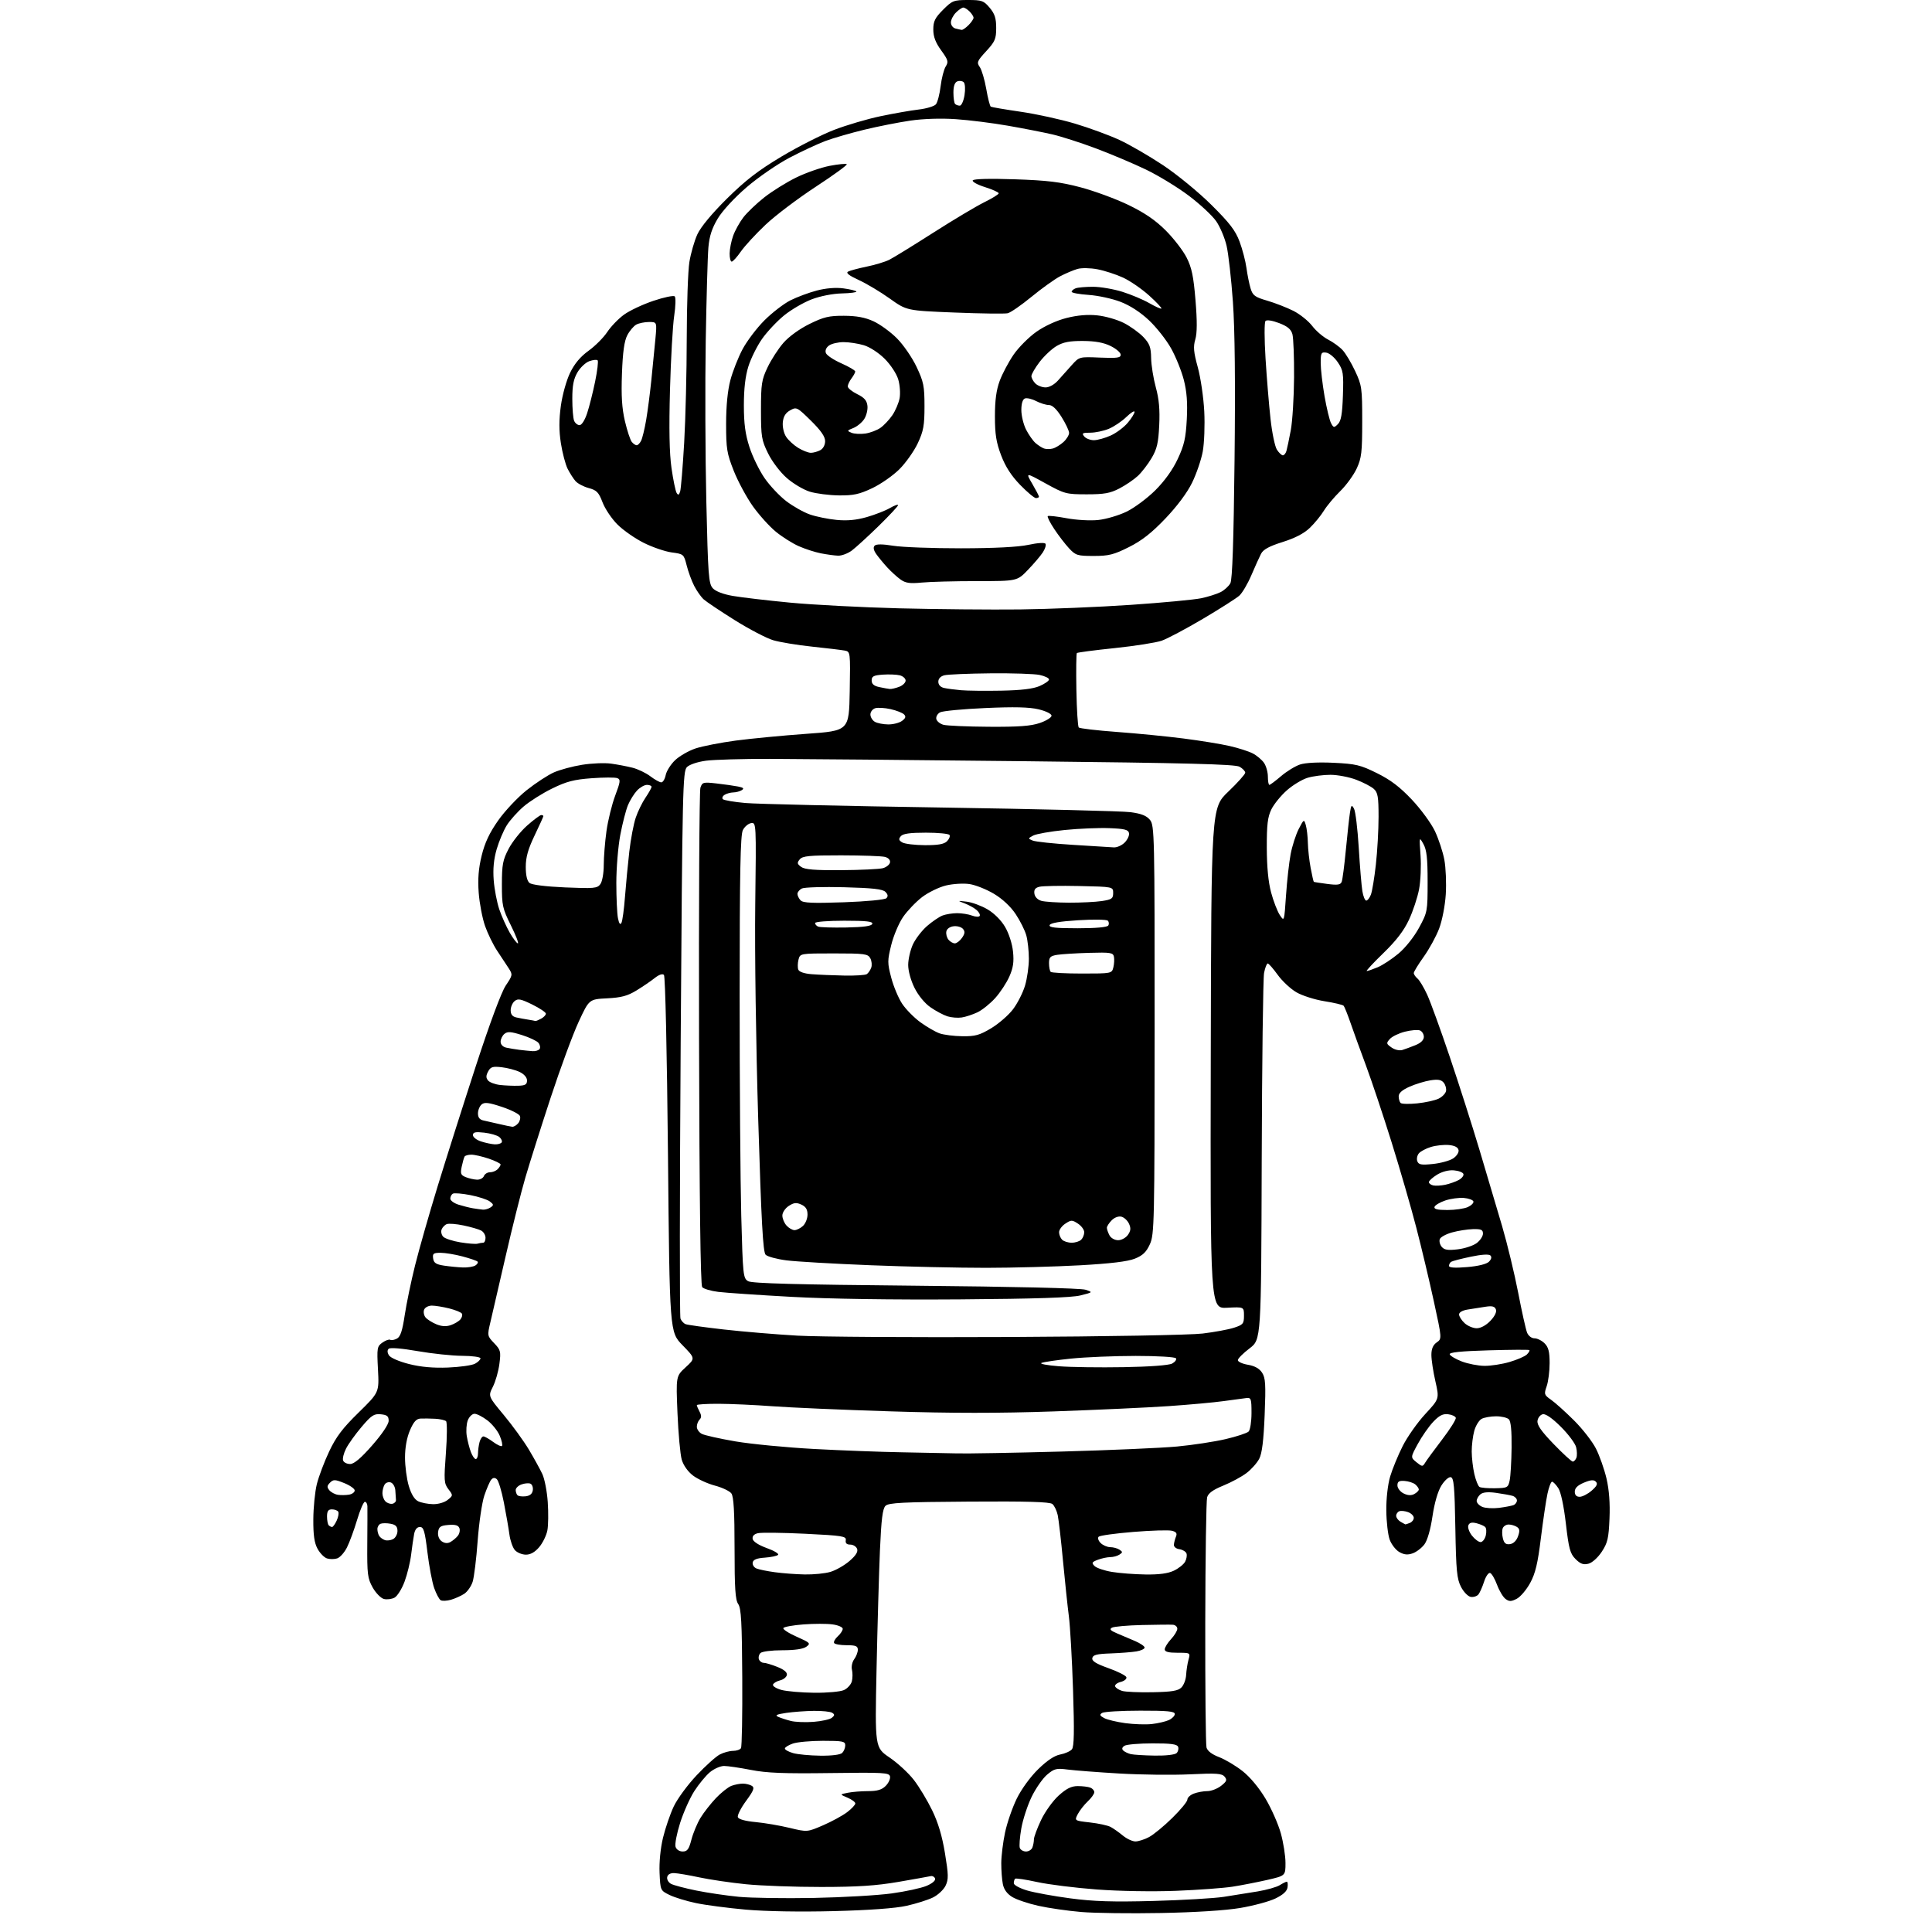 <?xml version="1.0" encoding="UTF-8" standalone="no"?>
<svg 
  version="1.1" 
  xmlns="http://www.w3.org/2000/svg" 
  xmlns:xlink="http://www.w3.org/1999/xlink" 
  xmlns:svg="http://www.w3.org/2000/svg"
  xmlns:rdf="http://www.w3.org/1999/02/22-rdf-syntax-ns#"
  xmlns:cc="http://creativecommons.org/ns#"
  xmlns:dc="http://purl.org/dc/elements/1.1/"
  viewBox="0 0 768 768"
  width="768"
  height="768"
>
<style>svg {background-color: white; }</style>"
<path stroke="none" fill="black" fill-rule="evenodd" d="M461.50,760.45C449.40,760.68 435.15,760.50 429.83,760.05C424.52,759.60 416.86,758.50 412.82,757.60C408.78,756.71 404.09,755.12 402.39,754.09C400.34,752.84 399.07,751.11 398.65,748.98C398.29,747.20 398.01,743.44 398.02,740.62C398.03,737.81 398.70,732.35 399.51,728.50C400.32,724.65 402.42,718.58 404.17,715.00C406.03,711.20 409.57,706.34 412.68,703.30C416.21,699.84 419.16,697.87 421.46,697.44C423.37,697.08 425.46,696.15 426.10,695.38C426.98,694.32 427.09,688.22 426.55,671.73C426.15,659.50 425.40,646.35 424.89,642.50C424.39,638.65 423.34,628.75 422.56,620.50C421.79,612.25 420.84,604.05 420.46,602.27C420.07,600.50 419.12,598.51 418.34,597.87C417.30,597.01 408.35,596.75 385.21,596.91C358.85,597.08 353.25,597.37 352.00,598.59C350.85,599.72 350.33,603.89 349.79,616.28C349.41,625.20 348.80,646.49 348.44,663.59C347.79,694.68 347.79,694.68 353.65,698.67C356.87,700.86 361.21,704.87 363.29,707.58C365.38,710.28 368.64,715.70 370.54,719.61C372.92,724.50 374.52,729.84 375.64,736.69C377.05,745.28 377.09,747.05 375.89,749.57C375.12,751.18 372.86,753.30 370.86,754.28C368.86,755.26 364.14,756.75 360.36,757.59C355.95,758.58 345.65,759.33 331.48,759.70C318.02,760.04 304.41,759.81 296.48,759.11C289.34,758.47 280.41,757.30 276.64,756.50C272.86,755.71 268.14,754.26 266.14,753.28C262.53,751.51 262.50,751.45 262.19,744.50C262.00,740.29 262.55,734.71 263.56,730.52C264.49,726.68 266.41,721.07 267.84,718.06C269.27,715.04 273.35,709.49 276.91,705.72C280.47,701.94 284.62,698.21 286.14,697.43C287.66,696.64 290.02,696.00 291.39,696.00C292.76,696.00 294.18,695.51 294.55,694.92C294.92,694.32 295.15,681.65 295.06,666.77C294.94,644.91 294.63,639.30 293.45,637.63C292.30,635.98 292.00,631.42 292.00,615.47C292.00,600.93 291.65,594.91 290.74,593.67C290.05,592.72 287.10,591.32 284.19,590.55C281.27,589.78 277.36,587.98 275.49,586.56C273.43,584.99 271.66,582.49 271.00,580.23C270.41,578.18 269.65,569.87 269.31,561.77C268.70,547.05 268.70,547.05 272.56,543.51C276.41,539.98 276.41,539.98 271.31,534.74C266.20,529.50 266.20,529.50 265.53,459.00C265.14,418.25 264.46,388.10 263.93,387.55C263.35,386.96 261.97,387.43 260.25,388.79C258.74,390.00 255.47,392.22 253.00,393.73C249.45,395.90 246.98,396.56 241.35,396.85C234.19,397.21 234.19,397.21 230.04,406.15C227.75,411.07 222.75,424.63 218.91,436.30C215.08,447.96 210.56,462.23 208.87,468.00C207.17,473.77 203.62,487.95 200.97,499.50C198.32,511.05 195.59,522.87 194.90,525.76C193.68,530.92 193.71,531.09 196.43,533.93C199.00,536.61 199.16,537.23 198.52,542.16C198.14,545.10 196.98,549.19 195.93,551.25C194.03,555.01 194.03,555.01 200.26,562.49C203.69,566.61 208.18,572.80 210.24,576.24C212.29,579.68 214.71,584.07 215.60,585.98C216.49,587.90 217.46,592.90 217.74,597.11C218.03,601.31 217.97,606.37 217.59,608.35C217.22,610.32 215.77,613.30 214.37,614.97C212.67,616.99 210.91,618.00 209.07,618.00C207.55,618.00 205.59,617.20 204.70,616.22C203.82,615.25 202.83,612.43 202.50,609.97C202.17,607.51 201.18,601.78 200.29,597.24C199.41,592.70 198.14,588.53 197.47,587.98C196.65,587.29 195.94,587.38 195.24,588.24C194.68,588.93 193.46,591.75 192.53,594.50C191.60,597.25 190.41,605.35 189.88,612.50C189.36,619.65 188.46,626.98 187.88,628.79C187.30,630.59 185.79,632.75 184.53,633.57C183.28,634.39 180.90,635.45 179.26,635.93C177.61,636.40 175.77,636.48 175.16,636.10C174.56,635.73 173.40,633.55 172.59,631.26C171.79,628.98 170.58,622.59 169.91,617.06C168.88,608.57 168.41,607.00 166.92,607.00C165.79,607.00 164.97,607.99 164.63,609.75C164.34,611.26 163.80,614.98 163.43,618.00C163.07,621.02 161.88,625.86 160.81,628.75C159.73,631.64 157.94,634.49 156.83,635.09C155.72,635.68 153.82,635.92 152.61,635.62C151.40,635.31 149.39,633.26 148.15,631.06C146.12,627.43 145.91,625.80 146.00,613.78C146.06,606.47 146.08,599.71 146.05,598.75C146.02,597.79 145.57,597.00 145.04,597.00C144.52,597.00 143.12,600.26 141.93,604.25C140.74,608.24 138.93,613.15 137.90,615.18C136.88,617.20 135.13,619.14 134.02,619.49C132.91,619.85 131.10,619.85 129.99,619.50C128.88,619.15 127.20,617.43 126.24,615.68C124.96,613.34 124.51,610.25 124.55,604.00C124.57,599.33 125.20,593.02 125.94,590.00C126.69,586.98 128.89,581.12 130.84,577.00C133.61,571.13 136.16,567.76 142.56,561.50C150.73,553.50 150.73,553.50 150.25,544.39C149.79,535.77 149.89,535.19 152.05,533.68C153.30,532.80 154.69,532.31 155.14,532.59C155.59,532.87 156.79,532.65 157.80,532.11C159.17,531.38 159.95,529.01 160.88,522.81C161.57,518.24 163.42,509.32 165.00,503.00C166.57,496.68 170.62,482.50 173.99,471.50C177.36,460.50 184.19,439.01 189.16,423.74C194.71,406.72 199.31,394.35 201.06,391.75C203.81,387.64 203.85,387.44 202.20,384.88C201.27,383.44 199.22,380.33 197.65,377.98C196.08,375.63 193.91,371.19 192.82,368.11C191.74,365.02 190.60,359.06 190.29,354.86C189.89,349.37 190.22,345.23 191.47,340.12C192.72,335.01 194.56,331.09 198.03,326.15C200.68,322.38 205.77,316.97 209.34,314.13C212.91,311.29 217.79,308.10 220.18,307.04C222.58,305.98 227.62,304.62 231.40,304.02C235.18,303.41 240.35,303.20 242.89,303.55C245.42,303.90 249.27,304.63 251.43,305.18C253.59,305.73 256.79,307.26 258.53,308.59C260.27,309.91 262.22,311.00 262.87,311.00C263.52,311.00 264.31,309.69 264.63,308.09C264.95,306.49 266.63,303.84 268.36,302.19C270.09,300.54 273.75,298.44 276.49,297.52C279.24,296.61 286.44,295.20 292.49,294.39C298.55,293.59 311.15,292.38 320.50,291.71C337.50,290.50 337.50,290.50 337.78,274.78C338.05,259.11 338.04,259.05 335.78,258.61C334.52,258.37 328.70,257.67 322.82,257.05C316.95,256.44 309.98,255.28 307.32,254.49C304.67,253.69 297.81,250.11 292.09,246.53C286.36,242.94 280.80,239.22 279.73,238.26C278.66,237.29 276.96,234.87 275.94,232.88C274.93,230.90 273.58,227.24 272.96,224.75C271.84,220.32 271.73,220.22 267.03,219.60C264.40,219.25 259.40,217.54 255.92,215.80C252.43,214.06 247.72,210.77 245.44,208.49C243.16,206.22 240.50,202.25 239.52,199.68C237.99,195.68 237.19,194.86 234.02,194.01C231.99,193.46 229.63,192.22 228.78,191.25C227.93,190.29 226.52,188.08 225.64,186.35C224.77,184.61 223.56,180.04 222.96,176.18C222.18,171.14 222.18,166.96 222.95,161.33C223.56,156.92 225.17,151.17 226.63,148.17C228.40,144.53 230.74,141.75 233.98,139.42C236.59,137.54 239.92,134.20 241.38,132.00C242.84,129.79 245.85,126.67 248.07,125.07C250.28,123.46 255.54,120.99 259.75,119.58C263.96,118.16 267.77,117.37 268.22,117.82C268.67,118.27 268.57,121.76 268.00,125.57C267.42,129.38 266.67,142.62 266.33,155.00C265.91,170.50 266.09,180.17 266.93,186.07C267.61,190.78 268.52,195.22 268.97,195.95C269.59,196.95 269.92,196.82 270.37,195.38C270.69,194.35 271.41,185.62 271.97,176.00C272.52,166.38 272.98,147.70 272.99,134.50C273.01,121.30 273.48,107.65 274.04,104.16C274.61,100.68 276.03,95.73 277.21,93.16C278.55,90.24 282.92,84.96 288.93,79.00C296.31,71.70 301.32,67.83 310.58,62.28C317.21,58.31 326.66,53.52 331.57,51.63C336.48,49.74 344.77,47.29 350.00,46.20C355.23,45.10 362.06,43.90 365.18,43.54C368.30,43.17 371.39,42.24 372.04,41.46C372.68,40.68 373.53,37.44 373.91,34.27C374.30,31.10 375.21,27.57 375.94,26.42C377.11,24.58 376.91,23.85 374.13,20.02C371.88,16.91 371.00,14.59 371.00,11.73C371.00,8.46 371.68,7.09 374.88,3.88C378.53,0.23 379.12,-0.00 384.79,-0.00C390.30,-0.00 391.05,0.27 393.41,3.08C395.43,5.48 396.00,7.24 396.00,11.10C396.00,15.47 395.54,16.54 392.03,20.35C388.42,24.27 388.19,24.83 389.48,26.66C390.25,27.77 391.41,31.67 392.05,35.34C392.68,39.01 393.50,42.18 393.85,42.40C394.21,42.61 399.55,43.52 405.72,44.42C411.90,45.32 421.57,47.43 427.21,49.11C432.86,50.79 440.83,53.71 444.93,55.60C449.02,57.49 456.89,62.05 462.41,65.72C467.97,69.43 476.51,76.43 481.56,81.45C488.81,88.64 491.11,91.64 492.75,96.04C493.89,99.09 495.12,103.81 495.49,106.54C495.86,109.27 496.60,112.94 497.14,114.70C497.99,117.47 498.86,118.11 503.77,119.53C506.87,120.44 511.54,122.26 514.15,123.57C516.75,124.89 520.10,127.58 521.61,129.55C523.11,131.52 525.95,133.96 527.92,134.97C529.89,135.98 532.49,137.86 533.69,139.16C534.90,140.45 537.15,144.20 538.69,147.50C541.35,153.18 541.50,154.25 541.50,167.50C541.50,179.78 541.23,182.08 539.32,186.22C538.12,188.82 535.18,192.87 532.78,195.22C530.38,197.57 527.45,201.07 526.27,203.00C525.10,204.93 522.59,207.99 520.70,209.81C518.41,212.03 514.83,213.90 509.89,215.45C504.51,217.14 502.17,218.42 501.28,220.14C500.61,221.44 498.88,225.28 497.43,228.67C495.98,232.06 493.83,235.71 492.65,236.78C491.47,237.84 484.95,241.99 478.17,246.00C471.38,250.01 464.00,253.92 461.76,254.70C459.51,255.47 451.12,256.79 443.10,257.63C435.08,258.46 428.31,259.35 428.07,259.60C427.82,259.84 427.74,266.45 427.88,274.27C428.02,282.10 428.45,288.81 428.82,289.19C429.19,289.57 436.02,290.37 444.00,290.96C451.98,291.55 463.90,292.72 470.50,293.57C477.10,294.41 485.33,295.75 488.79,296.55C492.25,297.34 496.38,298.66 497.98,299.49C499.57,300.31 501.58,301.99 502.44,303.22C503.30,304.44 504.00,306.92 504.00,308.72C504.00,310.53 504.27,312.00 504.59,312.00C504.92,312.00 507.01,310.44 509.24,308.53C511.47,306.62 514.87,304.54 516.79,303.90C518.95,303.19 524.08,302.93 530.15,303.22C538.96,303.65 540.78,304.08 547.37,307.34C552.77,310.01 556.47,312.82 561.24,317.87C564.82,321.66 568.94,327.30 570.41,330.40C571.87,333.50 573.56,338.61 574.15,341.77C574.74,344.92 574.99,351.10 574.72,355.50C574.43,360.05 573.29,365.92 572.08,369.12C570.91,372.21 568.16,377.24 565.98,380.29C563.79,383.35 562.00,386.28 562.00,386.80C562.00,387.33 562.66,388.30 563.47,388.98C564.28,389.65 566.02,392.55 567.34,395.43C568.66,398.31 572.69,409.41 576.29,420.08C579.90,430.76 585.21,447.38 588.09,457.00C590.97,466.62 595.03,480.29 597.10,487.36C599.17,494.43 602.05,506.36 603.50,513.86C604.94,521.36 606.54,528.51 607.04,529.75C607.57,531.04 608.82,532.00 609.98,532.00C611.09,532.00 612.90,532.90 614.00,534.00C615.54,535.54 616.00,537.33 616.00,541.85C616.00,545.07 615.47,549.21 614.83,551.05C613.73,554.21 613.83,554.52 616.58,556.44C618.19,557.56 622.27,561.23 625.66,564.60C629.05,567.96 632.99,573.03 634.42,575.85C635.85,578.67 637.74,584.02 638.61,587.74C639.66,592.24 640.06,597.56 639.80,603.64C639.47,611.53 639.05,613.33 636.71,616.87C635.14,619.23 632.90,621.24 631.40,621.61C629.43,622.11 628.22,621.67 626.31,619.76C624.14,617.59 623.63,615.71 622.46,605.68C621.63,598.56 620.47,593.12 619.44,591.55C618.52,590.15 617.41,589.00 616.97,589.00C616.53,589.00 615.70,591.15 615.14,593.79C614.57,596.42 613.40,604.37 612.52,611.46C611.28,621.52 610.35,625.42 608.27,629.25C606.80,631.95 604.40,634.78 602.93,635.54C600.73,636.67 599.95,636.69 598.48,635.61C597.50,634.89 595.98,632.36 595.10,629.98C594.22,627.61 592.98,625.49 592.34,625.28C591.71,625.07 590.64,626.61 589.96,628.70C589.29,630.79 588.27,633.08 587.71,633.80C587.14,634.51 585.78,634.96 584.68,634.80C583.57,634.63 581.84,632.87 580.78,630.82C579.13,627.64 578.82,624.41 578.52,607.32C578.23,590.85 577.93,587.45 576.70,587.20C575.88,587.03 574.22,588.53 572.96,590.56C571.55,592.84 570.22,597.47 569.43,602.76C568.66,607.99 567.42,612.30 566.24,613.89C565.17,615.33 563.07,616.94 561.58,617.47C559.58,618.18 558.18,618.05 556.27,616.97C554.84,616.16 553.10,613.92 552.41,612.00C551.72,610.08 551.12,604.87 551.08,600.43C551.03,595.70 551.67,590.12 552.61,586.93C553.50,583.95 555.73,578.51 557.58,574.85C559.42,571.19 563.46,565.46 566.55,562.12C572.17,556.05 572.17,556.05 570.59,549.08C569.71,545.24 569.00,540.53 569.00,538.61C569.00,536.19 569.65,534.66 571.10,533.64C573.21,532.17 573.21,532.17 569.98,517.33C568.21,509.18 565.07,495.98 563.00,488.00C560.94,480.02 556.51,464.73 553.16,454.00C549.81,443.27 545.22,429.55 542.97,423.50C540.72,417.45 537.94,409.80 536.81,406.50C535.67,403.20 534.46,400.19 534.12,399.81C533.78,399.42 530.35,398.61 526.50,398.00C522.65,397.39 517.61,395.78 515.31,394.43C513.00,393.08 509.66,389.96 507.89,387.49C506.11,385.02 504.34,383.00 503.94,383.00C503.55,383.00 502.89,384.69 502.49,386.75C502.09,388.81 501.67,422.45 501.55,461.49C501.34,532.48 501.34,532.48 496.73,535.99C494.19,537.92 492.09,540.02 492.06,540.66C492.03,541.30 493.82,542.13 496.04,542.51C498.74,542.96 500.61,544.00 501.69,545.65C503.06,547.74 503.21,550.28 502.72,562.47C502.31,572.60 501.68,577.73 500.57,579.87C499.71,581.53 497.44,584.09 495.52,585.55C493.61,587.01 489.44,589.26 486.27,590.55C482.20,592.21 480.31,593.57 479.85,595.20C479.49,596.46 479.16,618.88 479.11,645.00C479.07,671.12 479.29,693.47 479.60,694.65C479.97,696.03 481.76,697.40 484.62,698.49C487.06,699.42 491.27,701.93 493.97,704.07C496.96,706.43 500.53,710.73 503.09,715.04C505.41,718.94 508.14,725.13 509.15,728.79C510.17,732.46 511.00,737.75 511.00,740.55C511.00,745.63 511.00,745.63 503.75,747.30C499.76,748.21 493.57,749.42 490.00,749.98C486.43,750.54 476.30,751.28 467.50,751.63C458.23,751.99 444.98,751.77 436.00,751.10C427.48,750.46 416.79,749.13 412.25,748.13C407.72,747.14 403.78,746.55 403.50,746.83C403.23,747.11 403.00,747.92 403.00,748.63C403.00,749.34 405.36,750.62 408.25,751.48C411.14,752.34 418.90,753.76 425.50,754.63C434.73,755.86 442.35,756.09 458.50,755.66C470.05,755.35 482.65,754.61 486.50,754.02C490.35,753.43 496.43,752.46 500.00,751.86C503.57,751.26 507.50,750.15 508.71,749.39C509.93,748.62 511.20,748.00 511.53,748.00C511.87,748.00 512.00,749.01 511.82,750.25C511.60,751.78 510.06,753.20 507.00,754.68C504.52,755.88 498.23,757.57 493.00,758.45C487.13,759.44 475.09,760.20 461.50,760.45zM323.50,754.46C335.05,754.23 349.00,753.43 354.50,752.66C360.00,751.90 366.23,750.55 368.34,749.65C370.60,748.70 371.99,747.51 371.71,746.76C371.46,746.07 370.70,745.63 370.02,745.78C369.34,745.94 363.55,746.97 357.15,748.08C348.30,749.60 340.92,750.09 326.48,750.10C316.03,750.11 302.53,749.62 296.48,749.01C290.44,748.40 282.12,747.17 278.00,746.29C273.88,745.40 269.39,744.64 268.03,744.59C266.46,744.53 265.43,745.12 265.22,746.18C265.03,747.11 265.72,748.31 266.74,748.86C267.77,749.41 272.27,750.60 276.75,751.51C281.22,752.42 288.85,753.54 293.69,754.01C298.54,754.48 311.95,754.68 323.50,754.46zM271.38,736.00C273.21,736.00 273.85,735.14 274.86,731.25C275.54,728.64 277.16,724.76 278.46,722.62C279.76,720.49 282.52,716.97 284.58,714.79C286.65,712.61 289.42,710.41 290.73,709.91C292.05,709.41 294.11,709.01 295.32,709.02C296.52,709.02 298.13,709.43 298.91,709.92C300.04,710.64 299.58,711.81 296.56,715.92C294.49,718.74 293.03,721.64 293.31,722.37C293.62,723.19 296.31,723.93 300.33,724.30C303.91,724.64 310.00,725.67 313.87,726.61C320.90,728.30 320.90,728.30 327.20,725.58C330.67,724.07 334.96,721.73 336.75,720.37C338.54,719.01 340.00,717.45 340.00,716.90C340.00,716.35 338.60,715.32 336.89,714.60C333.79,713.29 333.79,713.29 337.02,712.65C338.80,712.29 342.44,712.00 345.12,712.00C348.72,712.00 350.54,711.46 352.06,709.94C353.20,708.80 353.98,707.12 353.80,706.19C353.50,704.65 351.39,704.53 329.99,704.82C311.65,705.07 304.74,704.80 298.50,703.57C294.10,702.71 289.30,702.00 287.83,702.00C286.36,702.00 283.82,703.13 282.18,704.50C280.54,705.88 277.76,709.26 275.99,712.01C274.23,714.76 271.69,720.44 270.36,724.63C269.03,728.82 268.21,733.09 268.54,734.13C268.89,735.22 270.06,736.00 271.38,736.00zM407.86,736.00C408.92,736.00 410.06,735.29 410.39,734.42C410.73,733.55 411.00,732.09 411.00,731.17C411.00,730.25 412.28,726.80 413.84,723.50C415.41,720.19 418.55,715.82 420.85,713.75C423.94,710.96 425.88,710.00 428.42,710.00C430.30,710.00 432.55,710.27 433.42,710.61C434.29,710.94 435.00,711.76 435.00,712.43C435.00,713.10 433.83,714.74 432.40,716.08C430.98,717.41 429.20,719.68 428.44,721.13C427.08,723.75 427.08,723.75 433.24,724.45C436.63,724.83 440.32,725.63 441.45,726.22C442.58,726.81 444.77,728.36 446.33,729.65C447.88,730.94 450.14,732.00 451.34,732.00C452.55,732.00 455.00,731.21 456.79,730.25C458.58,729.29 462.74,725.87 466.02,722.64C469.31,719.42 472.00,716.15 472.00,715.37C472.00,714.59 473.15,713.51 474.57,712.98C475.98,712.44 478.39,712.00 479.93,712.00C481.47,712.00 483.93,711.05 485.40,709.90C487.65,708.13 487.87,707.55 486.80,706.26C485.72,704.96 483.56,704.81 473.01,705.32C466.13,705.65 453.52,705.50 445.00,705.00C436.48,704.50 427.23,703.79 424.46,703.43C419.95,702.84 419.09,703.05 416.24,705.45C414.50,706.92 411.72,710.91 410.07,714.31C408.43,717.72 406.59,723.36 405.98,726.86C405.37,730.36 405.11,733.85 405.40,734.61C405.70,735.38 406.80,736.00 407.86,736.00zM326.05,697.91C330.70,697.97 334.06,697.54 334.80,696.80C335.46,696.14 336.00,694.79 336.00,693.80C336.00,692.20 335.01,692.00 327.15,692.00C322.28,692.00 316.88,692.49 315.15,693.10C313.42,693.70 312.00,694.59 312.00,695.07C312.00,695.55 313.46,696.37 315.25,696.88C317.04,697.40 321.90,697.86 326.05,697.91zM459.05,697.88C463.45,697.95 467.07,697.53 467.72,696.88C468.34,696.26 468.61,695.14 468.31,694.38C467.92,693.34 465.42,693.00 458.14,693.02C452.84,693.02 447.83,693.45 447.01,693.97C446.03,694.59 445.86,695.24 446.51,695.86C447.05,696.38 448.40,697.02 449.50,697.29C450.60,697.55 454.90,697.82 459.05,697.88zM457.88,685.33C460.29,685.06 463.33,684.35 464.63,683.76C465.93,683.16 467.00,682.08 467.00,681.34C467.00,680.28 464.08,680.00 453.25,680.02C445.69,680.02 438.88,680.43 438.11,680.91C437.01,681.61 437.18,682.02 438.92,682.96C440.13,683.61 443.91,684.51 447.31,684.98C450.71,685.44 455.47,685.60 457.88,685.33zM323.40,684.46C326.64,684.21 329.93,683.48 330.69,682.84C331.83,681.90 331.85,681.52 330.80,680.85C330.08,680.40 326.80,680.06 323.50,680.10C320.20,680.14 315.25,680.51 312.50,680.91C308.69,681.48 307.94,681.85 309.36,682.48C310.38,682.93 312.63,683.66 314.36,684.10C316.09,684.55 320.15,684.71 323.40,684.46zM323.70,672.90C328.84,672.95 334.04,672.48 335.48,671.83C336.89,671.18 338.31,669.61 338.63,668.33C338.95,667.05 338.97,664.99 338.67,663.75C338.36,662.51 338.77,660.63 339.56,659.56C340.35,658.49 341.00,656.80 341.00,655.81C341.00,654.34 340.18,654.00 336.56,654.00C334.12,654.00 331.88,653.61 331.58,653.13C331.29,652.66 331.94,651.46 333.02,650.48C334.11,649.49 335.00,648.14 335.00,647.48C335.00,646.81 333.16,646.02 330.91,645.72C328.67,645.41 323.48,645.42 319.38,645.73C315.29,646.04 311.69,646.69 311.40,647.17C311.10,647.65 313.47,649.20 316.66,650.61C322.09,653.01 322.34,653.28 320.54,654.59C319.29,655.51 315.97,656.00 311.01,656.00C306.72,656.00 302.91,656.49 302.28,657.12C301.66,657.74 301.39,658.86 301.69,659.62C301.98,660.38 302.83,661.00 303.59,661.00C304.34,661.00 306.79,661.73 309.03,662.63C311.72,663.70 312.99,664.79 312.79,665.83C312.63,666.70 311.40,667.67 310.07,667.98C308.74,668.30 307.48,669.06 307.28,669.67C307.07,670.28 308.62,671.23 310.70,671.79C312.79,672.34 318.64,672.84 323.70,672.90zM458.22,672.69C465.86,672.54 468.30,672.14 469.63,670.80C470.57,669.86 471.42,667.61 471.51,665.80C471.61,663.98 472.03,661.26 472.45,659.75C473.21,657.01 473.20,657.00 468.11,657.00C464.48,657.00 463.00,656.61 463.00,655.65C463.00,654.90 464.12,653.08 465.50,651.59C466.88,650.11 468.00,648.25 468.00,647.45C468.00,646.65 467.21,645.94 466.25,645.86C465.29,645.78 459.77,645.83 454.00,645.97C448.23,646.10 442.84,646.58 442.03,647.02C440.92,647.63 441.40,648.18 444.03,649.29C445.94,650.10 449.19,651.48 451.25,652.36C453.31,653.25 455.00,654.40 455.00,654.94C455.00,655.47 453.54,656.16 451.75,656.46C449.96,656.76 445.35,657.12 441.51,657.26C436.00,657.45 434.46,657.84 434.21,659.12C433.99,660.30 435.69,661.36 440.63,663.12C444.33,664.43 447.53,666.05 447.75,666.71C447.97,667.38 446.97,668.22 445.53,668.58C444.09,668.94 443.08,669.74 443.28,670.34C443.48,670.95 444.74,671.77 446.07,672.17C447.41,672.56 452.87,672.80 458.22,672.69zM319.88,625.87C323.40,625.94 328.02,625.48 330.16,624.83C332.30,624.19 335.69,622.25 337.70,620.51C340.23,618.33 341.15,616.84 340.71,615.68C340.35,614.76 339.13,614.00 337.99,614.00C336.57,614.00 336.00,613.45 336.21,612.25C336.47,610.67 334.91,610.42 320.05,609.69C311.00,609.25 302.53,609.15 301.23,609.48C299.69,609.86 298.98,610.67 299.20,611.78C299.39,612.80 301.63,614.24 304.82,615.39C307.73,616.43 309.75,617.65 309.30,618.08C308.86,618.52 306.48,619.01 304.01,619.19C300.82,619.41 299.43,619.97 299.21,621.12C299.04,622.02 299.71,623.08 300.70,623.49C301.69,623.90 304.98,624.57 308.00,624.98C311.02,625.40 316.37,625.80 319.88,625.87zM455.35,625.88C460.74,625.96 464.27,625.49 466.63,624.37C468.52,623.47 470.54,621.86 471.11,620.79C471.68,619.72 471.92,618.24 471.64,617.50C471.35,616.76 470.08,616.01 468.81,615.83C467.48,615.64 466.56,614.86 466.64,614.00C466.72,613.17 467.09,611.73 467.48,610.79C468.00,609.53 467.57,608.93 465.84,608.50C464.55,608.17 457.66,608.38 450.54,608.96C443.42,609.54 437.20,610.40 436.73,610.87C436.25,611.35 436.60,612.45 437.51,613.36C438.41,614.26 440.12,615.01 441.32,615.02C442.52,615.02 444.18,615.47 445.00,616.02C446.33,616.89 446.33,617.11 445.00,617.98C444.18,618.53 442.52,618.98 441.32,618.98C440.11,618.99 437.90,619.47 436.39,620.04C434.02,620.94 433.84,621.27 435.09,622.51C435.87,623.30 438.99,624.36 442.01,624.86C445.03,625.36 451.03,625.82 455.35,625.88zM178.97,613.02C179.90,612.52 181.24,611.42 181.94,610.57C182.65,609.72 182.95,608.32 182.62,607.45C182.19,606.32 180.96,605.97 178.26,606.19C175.14,606.45 174.44,606.92 174.16,608.94C173.95,610.42 174.49,611.89 175.54,612.66C176.68,613.48 177.86,613.61 178.97,613.02zM600.27,613.81C601.62,613.62 602.84,612.42 603.44,610.69C604.21,608.52 604.10,607.67 602.96,606.96C602.16,606.45 600.70,606.02 599.72,606.02C598.74,606.01 597.68,606.68 597.36,607.50C597.04,608.33 597.07,610.16 597.43,611.57C597.91,613.49 598.62,614.05 600.27,613.81zM156.25,611.83C157.21,611.33 158.00,609.87 158.00,608.58C158.00,606.83 157.32,606.10 155.31,605.72C153.84,605.44 152.04,605.43 151.31,605.71C150.59,605.99 150.01,606.95 150.02,607.86C150.02,608.76 150.36,610.00 150.77,610.60C151.17,611.21 152.18,611.93 153.00,612.21C153.82,612.50 155.29,612.32 156.25,611.83zM588.55,613.00C589.33,613.00 590.25,611.84 590.61,610.43C590.96,609.01 590.86,607.47 590.38,607.00C589.89,606.53 588.32,605.85 586.89,605.50C585.04,605.04 584.10,605.29 583.69,606.36C583.37,607.19 584.02,609.03 585.13,610.44C586.24,611.85 587.78,613.00 588.55,613.00zM132.01,607.00C132.38,607.00 133.21,605.84 133.85,604.43C134.50,603.01 134.77,601.43 134.45,600.93C134.14,600.42 133.01,600.00 131.94,600.00C130.48,600.00 130.00,600.70 130.00,602.83C130.00,604.39 130.30,605.97 130.67,606.33C131.03,606.70 131.64,607.00 132.01,607.00zM558.67,605.97C558.76,605.99 559.55,605.73 560.42,605.39C561.29,605.06 562.00,604.14 562.00,603.36C562.00,602.58 560.99,601.56 559.75,601.10C558.51,600.64 556.94,600.48 556.25,600.74C555.56,601.00 555.00,601.82 555.00,602.56C555.00,603.30 555.79,604.36 556.75,604.92C557.71,605.48 558.58,605.95 558.67,605.97zM595.88,599.40C598.29,599.09 600.87,598.60 601.63,598.31C602.38,598.02 603.00,597.19 603.00,596.46C603.00,595.73 602.21,594.91 601.25,594.62C600.29,594.34 597.36,593.81 594.74,593.44C591.53,592.99 589.50,593.17 588.49,594.01C587.67,594.69 587.00,595.88 587.00,596.65C587.00,597.43 588.01,598.49 589.25,599.01C590.49,599.53 593.47,599.70 595.88,599.40zM155.98,597.77C156.82,597.60 157.46,596.92 157.40,596.24C157.34,595.56 157.23,593.86 157.15,592.47C157.07,591.08 156.28,589.66 155.40,589.32C154.52,588.99 153.40,589.34 152.91,590.10C152.43,590.87 152.02,592.42 152.02,593.55C152.01,594.68 152.55,596.15 153.23,596.83C153.91,597.51 155.14,597.93 155.98,597.77zM172.14,597.93C174.22,597.97 176.71,597.24 177.96,596.23C180.12,594.48 180.13,594.43 178.25,591.98C176.51,589.70 176.43,588.54 177.25,577.62C177.74,571.08 177.77,565.38 177.32,564.95C176.87,564.52 174.93,564.08 173.00,563.98C171.07,563.88 168.47,563.84 167.21,563.90C165.49,563.98 164.45,565.13 162.96,568.58C161.71,571.51 161.00,575.43 161.00,579.40C161.00,582.83 161.67,587.90 162.49,590.66C163.47,593.96 164.76,596.06 166.24,596.78C167.48,597.37 170.14,597.90 172.14,597.93zM138.75,594.15C139.99,593.94 141.00,593.19 141.00,592.49C141.00,591.79 139.13,590.47 136.84,589.55C133.14,588.07 132.52,588.05 131.18,589.39C129.97,590.60 129.92,591.19 130.91,592.39C131.59,593.21 133.13,594.03 134.32,594.21C135.52,594.39 137.51,594.36 138.75,594.15zM208.96,594.80C210.67,594.60 211.60,593.80 211.80,592.38C211.97,591.21 211.52,590.03 210.80,589.76C210.09,589.49 208.49,589.64 207.25,590.10C206.01,590.56 205.00,591.55 205.00,592.30C205.00,593.05 205.32,593.99 205.71,594.38C206.10,594.77 207.57,594.96 208.96,594.80zM562.19,593.90C563.18,593.37 564.00,592.55 564.00,592.09C564.00,591.62 563.36,590.72 562.59,590.07C561.81,589.43 559.90,588.81 558.34,588.70C556.11,588.54 555.50,588.93 555.50,590.47C555.50,591.56 556.59,592.98 557.94,593.66C559.59,594.48 560.96,594.56 562.19,593.90zM627.94,595.00C629.01,595.00 631.15,593.91 632.69,592.57C634.77,590.77 635.21,589.84 634.38,589.00C633.55,588.15 632.34,588.25 629.63,589.38C627.13,590.43 626.00,591.54 626.00,592.95C626.00,594.31 626.65,595.00 627.94,595.00zM594.31,591.60C599.22,591.51 599.51,591.35 600.12,588.50C600.47,586.85 600.82,580.98 600.88,575.45C600.96,568.82 600.59,564.99 599.80,564.20C599.14,563.54 596.86,563.00 594.73,563.00C592.61,563.00 590.02,563.46 588.98,564.01C587.94,564.57 586.62,566.71 586.05,568.76C585.48,570.82 585.02,574.52 585.03,577.00C585.04,579.48 585.51,583.51 586.08,585.98C586.65,588.44 587.57,590.73 588.12,591.08C588.68,591.42 591.46,591.66 594.31,591.60zM566.49,581.49C567.04,580.55 570.10,576.38 573.28,572.22C576.46,568.06 578.90,564.18 578.70,563.58C578.51,562.99 577.11,562.35 575.61,562.18C573.55,561.94 572.08,562.70 569.69,565.24C567.93,567.11 565.19,571.04 563.60,573.98C560.69,579.33 560.69,579.33 563.08,581.27C565.31,583.07 565.54,583.09 566.49,581.49zM139.22,581.97C140.78,581.94 143.54,579.60 148.00,574.50C151.94,570.00 154.50,566.17 154.50,564.78C154.50,562.96 153.87,562.44 151.37,562.20C148.67,561.93 147.64,562.61 143.75,567.20C141.28,570.11 138.49,574.00 137.56,575.84C136.62,577.68 136.10,579.81 136.40,580.59C136.69,581.37 137.96,581.98 139.22,581.97zM625.20,581.00C625.67,581.00 626.32,580.32 626.64,579.50C626.96,578.67 626.91,576.77 626.53,575.27C626.16,573.77 623.44,570.13 620.49,567.19C617.10,563.80 614.46,561.96 613.32,562.17C612.32,562.36 611.35,563.54 611.18,564.78C610.94,566.45 612.63,568.88 617.59,574.02C621.30,577.86 624.72,581.00 625.20,581.00zM189.12,580.00C189.60,580.00 190.01,578.99 190.01,577.75C190.02,576.51 190.30,574.49 190.63,573.25C190.96,572.01 191.65,571.00 192.16,571.00C192.67,571.00 194.41,571.98 196.03,573.18C197.65,574.38 199.23,575.10 199.55,574.79C199.86,574.47 199.46,572.65 198.66,570.74C197.87,568.83 195.66,566.08 193.76,564.63C191.86,563.18 189.56,562.00 188.63,562.00C187.71,562.00 186.50,563.18 185.95,564.62C185.40,566.07 185.22,568.88 185.55,570.87C185.88,572.87 186.62,575.74 187.20,577.25C187.77,578.76 188.64,580.00 189.12,580.00zM380.50,577.75C384.35,577.86 403.08,577.53 422.12,577.01C441.15,576.49 461.77,575.59 467.93,575.01C474.09,574.43 482.74,573.11 487.16,572.08C491.58,571.05 495.71,569.69 496.34,569.06C496.97,568.43 497.49,565.12 497.49,561.71C497.50,556.09 497.31,555.52 495.50,555.74C494.40,555.87 490.35,556.42 486.50,556.95C482.65,557.49 472.75,558.39 464.50,558.96C456.25,559.53 435.70,560.47 418.82,561.06C396.98,561.81 378.27,561.81 353.82,561.03C334.95,560.44 313.88,559.52 307.00,559.00C300.12,558.49 290.56,558.05 285.75,558.03C280.94,558.01 277.00,558.25 277.00,558.57C277.00,558.88 277.49,560.05 278.09,561.17C278.88,562.65 278.88,563.52 278.09,564.31C277.49,564.91 277.00,566.19 277.00,567.16C277.00,568.14 277.88,569.40 278.95,569.97C280.02,570.55 286.04,571.89 292.31,572.97C298.59,574.04 312.67,575.40 323.61,575.99C334.55,576.58 350.25,577.17 358.50,577.31C366.75,577.45 376.65,577.65 380.50,577.75zM178.06,543.62C182.77,543.43 187.61,542.75 188.81,542.10C190.01,541.46 191.00,540.50 191.00,539.96C191.00,539.43 187.74,538.98 183.75,538.96C179.76,538.94 171.78,538.10 166.00,537.09C159.72,535.99 155.11,535.62 154.52,536.15C153.89,536.74 153.92,537.66 154.63,538.78C155.25,539.76 158.67,541.24 162.61,542.23C167.30,543.41 172.23,543.85 178.06,543.62zM446.65,543.47C456.99,543.30 464.64,542.73 465.93,542.04C467.10,541.41 467.79,540.47 467.47,539.95C467.14,539.42 460.13,539.00 451.48,539.00C443.01,539.00 431.45,539.48 425.79,540.06C420.13,540.64 414.82,541.42 414.00,541.79C413.18,542.16 416.32,542.75 421.00,543.11C425.68,543.48 437.22,543.64 446.65,543.47zM590.07,542.95C592.58,542.98 597.08,542.29 600.07,541.41C603.06,540.54 606.15,539.20 606.94,538.44C607.73,537.67 608.18,536.88 607.94,536.68C607.70,536.48 600.39,536.53 591.71,536.78C580.61,537.11 576.03,537.58 576.29,538.37C576.50,538.99 578.65,540.26 581.08,541.20C583.51,542.13 587.56,542.92 590.07,542.95zM401.00,531.48C439.87,531.29 473.21,530.69 478.07,530.10C482.79,529.53 488.41,528.49 490.57,527.78C494.15,526.61 494.50,526.18 494.50,523.00C494.50,519.50 494.50,519.50 487.80,519.85C481.10,520.20 481.10,520.20 481.30,420.68C481.50,321.16 481.50,321.16 488.25,314.70C491.96,311.15 495.00,307.76 495.00,307.16C495.00,306.56 493.99,305.49 492.75,304.79C491.00,303.79 472.03,303.30 408.00,302.60C362.62,302.11 316.73,301.69 306.00,301.66C295.27,301.64 283.88,301.97 280.67,302.39C277.30,302.84 274.09,303.91 273.07,304.93C271.41,306.59 271.26,313.33 270.58,414.60C270.18,473.94 270.14,523.25 270.50,524.17C270.86,525.09 271.79,526.09 272.56,526.38C273.33,526.68 280.16,527.63 287.73,528.49C295.30,529.35 308.48,530.45 317.00,530.94C325.52,531.42 363.32,531.67 401.00,531.48zM179.19,526.76C180.67,526.26 182.40,525.22 183.03,524.47C183.66,523.71 183.92,522.67 183.60,522.17C183.29,521.66 181.03,520.74 178.57,520.12C176.12,519.51 173.01,519.00 171.66,519.00C170.32,519.00 168.93,519.73 168.59,520.63C168.25,521.52 168.50,522.90 169.16,523.70C169.82,524.49 171.74,525.71 173.43,526.41C175.52,527.28 177.36,527.39 179.19,526.76zM587.00,528.00C588.60,528.00 590.73,526.85 592.44,525.06C594.20,523.22 595.03,521.51 594.64,520.51C594.18,519.30 593.17,519.04 590.51,519.45C588.58,519.75 585.42,520.25 583.50,520.55C581.40,520.87 580.00,521.66 580.00,522.51C580.00,523.29 580.98,524.84 582.19,525.96C583.39,527.08 585.56,528.00 587.00,528.00zM381.50,516.52C354.70,516.71 329.53,516.34 314.68,515.52C301.59,514.80 288.45,513.91 285.50,513.54C282.55,513.18 279.68,512.32 279.13,511.65C278.46,510.85 278.03,477.04 277.88,412.96C277.75,359.36 278.00,314.44 278.42,313.15C279.15,310.94 279.54,310.83 284.85,311.44C287.96,311.79 291.80,312.34 293.38,312.65C295.52,313.07 295.91,313.44 294.88,314.09C294.12,314.58 292.60,314.98 291.50,315.00C290.40,315.02 288.84,315.45 288.03,315.96C287.22,316.47 286.92,317.25 287.35,317.69C287.79,318.12 291.83,318.81 296.32,319.21C300.82,319.61 335.77,320.41 374.00,321.00C412.23,321.59 446.15,322.42 449.39,322.85C453.72,323.43 455.78,324.25 457.14,325.93C458.92,328.12 459.00,331.79 458.98,409.36C458.96,486.29 458.86,490.71 457.10,494.59C455.67,497.74 454.28,499.07 451.11,500.34C448.27,501.48 441.41,502.30 429.24,502.98C419.48,503.52 402.73,503.97 392.00,503.98C381.27,503.99 360.57,503.53 346.00,502.95C331.43,502.37 316.39,501.50 312.60,501.01C308.80,500.52 305.09,499.52 304.35,498.78C303.30,497.73 302.65,485.85 301.40,444.97C300.51,415.57 299.98,378.08 300.22,359.70C300.63,327.13 300.62,326.91 298.59,327.20C297.47,327.37 295.98,328.62 295.29,330.00C294.32,331.93 294.03,346.84 294.02,395.50C294.01,430.15 294.30,469.66 294.66,483.30C295.30,507.05 295.41,508.15 297.41,509.30C298.94,510.18 316.70,510.65 364.00,511.09C402.76,511.45 429.70,512.08 431.50,512.69C434.50,513.69 434.50,513.69 429.50,514.95C425.98,515.83 411.80,516.30 381.50,516.52zM184.00,503.84C185.93,503.91 188.16,503.55 188.97,503.04C189.78,502.53 190.16,501.83 189.82,501.49C189.48,501.15 186.80,500.23 183.85,499.45C180.91,498.66 177.01,498.02 175.18,498.01C172.31,498.00 171.90,498.30 172.18,500.25C172.43,502.03 173.34,502.63 176.50,503.11C178.70,503.44 182.07,503.77 184.00,503.84zM583.17,503.69C587.60,503.32 590.93,502.50 591.88,501.55C592.85,500.58 593.06,499.67 592.46,499.07C591.86,498.48 588.95,498.66 584.64,499.57C580.87,500.36 577.38,501.26 576.89,501.57C576.40,501.87 576.00,502.61 576.00,503.20C576.00,503.94 578.31,504.10 583.17,503.69zM579.45,496.63C582.21,496.31 585.60,495.19 586.99,494.16C588.37,493.13 589.50,491.43 589.50,490.39C589.50,488.83 588.79,488.52 585.50,488.60C583.30,488.66 579.56,489.25 577.20,489.91C574.83,490.57 572.64,491.76 572.34,492.57C572.03,493.37 572.37,494.75 573.10,495.63C574.14,496.87 575.55,497.10 579.45,496.63zM189.83,494.38C190.56,494.17 191.58,494.00 192.08,494.00C192.59,494.00 193.00,493.12 193.00,492.04C193.00,490.95 192.21,489.66 191.25,489.15C190.29,488.65 187.15,487.74 184.28,487.14C181.42,486.53 178.41,486.29 177.61,486.60C176.81,486.90 175.88,487.87 175.54,488.75C175.20,489.63 175.51,490.94 176.22,491.65C176.94,492.36 179.99,493.36 183.01,493.85C186.03,494.35 189.10,494.59 189.83,494.38zM426.00,494.00C427.43,494.00 429.14,493.46 429.80,492.80C430.46,492.14 431.00,490.80 431.00,489.82C431.00,488.85 429.88,487.31 428.50,486.41C426.18,484.89 425.82,484.89 423.50,486.41C422.12,487.31 421.00,488.85 421.00,489.82C421.00,490.80 421.54,492.14 422.20,492.80C422.86,493.46 424.57,494.00 426.00,494.00zM444.48,493.00C445.80,493.00 447.55,492.05 448.37,490.88C449.49,489.28 449.60,488.21 448.80,486.47C448.23,485.20 446.88,483.94 445.80,483.66C444.65,483.36 443.06,483.94 441.93,485.07C440.87,486.13 440.00,487.48 440.00,488.07C440.00,488.65 440.47,490.00 441.04,491.07C441.62,492.16 443.12,493.00 444.48,493.00zM315.83,489.00C316.66,489.00 318.17,488.26 319.17,487.35C320.18,486.43 321.00,484.40 321.00,482.82C321.00,480.75 320.32,479.65 318.54,478.84C316.57,477.94 315.58,478.05 313.54,479.38C312.12,480.31 311.00,482.00 311.00,483.19C311.00,484.38 311.74,486.17 312.65,487.17C313.57,488.18 314.99,489.00 315.83,489.00zM192.00,480.85C192.82,480.91 194.18,480.52 195.00,479.97C196.31,479.09 196.28,478.79 194.73,477.61C193.76,476.86 190.27,475.72 186.97,475.07C183.68,474.43 180.53,474.17 179.99,474.51C179.45,474.84 179.00,475.73 179.00,476.48C179.00,477.23 180.46,478.30 182.25,478.87C184.04,479.43 186.62,480.08 188.00,480.31C189.38,480.54 191.18,480.78 192.00,480.85zM575.37,481.00C578.41,481.00 582.06,480.47 583.48,479.83C584.89,479.18 585.89,478.17 585.70,477.58C585.50,476.98 583.79,476.37 581.90,476.20C580.00,476.04 576.69,476.49 574.55,477.20C572.41,477.92 570.47,479.06 570.24,479.75C569.95,480.65 571.39,481.00 575.37,481.00zM574.52,470.96C576.19,470.60 578.58,469.76 579.83,469.09C581.09,468.42 581.95,467.33 581.73,466.68C581.52,466.03 579.81,465.38 577.92,465.23C575.83,465.06 573.24,465.74 571.25,466.96C569.46,468.07 568.00,469.39 568.00,469.91C568.00,470.43 568.79,471.02 569.75,471.23C570.71,471.43 572.86,471.31 574.52,470.96zM189.64,468.94C190.82,468.97 192.05,468.32 192.36,467.50C192.68,466.68 193.76,466.00 194.77,466.00C195.78,466.00 197.14,465.46 197.80,464.80C198.46,464.14 199.00,463.28 199.00,462.89C199.00,462.51 196.89,461.47 194.32,460.59C191.75,459.72 188.63,459.00 187.38,459.00C186.14,459.00 184.92,459.34 184.68,459.75C184.43,460.16 183.92,461.96 183.54,463.75C182.94,466.56 183.16,467.13 185.17,467.94C186.45,468.45 188.46,468.90 189.64,468.94zM569.60,462.70C572.65,462.39 576.27,461.40 577.64,460.50C579.02,459.59 579.98,458.13 579.80,457.19C579.59,456.07 578.30,455.39 575.99,455.17C574.07,454.98 570.87,455.32 568.87,455.92C566.87,456.52 564.68,457.68 564.01,458.49C563.33,459.31 563.06,460.72 563.41,461.62C563.93,462.99 565.01,463.18 569.60,462.70zM196.69,454.90C197.90,454.95 199.13,454.60 199.43,454.11C199.73,453.63 199.31,452.67 198.49,451.99C197.67,451.31 194.97,450.53 192.50,450.25C188.96,449.85 188.00,450.06 188.00,451.23C188.00,452.04 189.46,453.18 191.25,453.75C193.04,454.33 195.49,454.84 196.69,454.90zM203.63,447.90C204.25,447.95 205.31,447.33 205.99,446.51C206.67,445.69 206.98,444.39 206.68,443.62C206.39,442.84 203.17,441.22 199.54,440.01C194.27,438.26 192.63,438.06 191.46,439.03C190.66,439.70 190.00,441.31 190.00,442.60C190.00,444.25 190.68,445.10 192.25,445.42C193.49,445.68 196.30,446.32 198.50,446.84C200.70,447.36 203.01,447.84 203.63,447.90zM563.35,438.61C566.57,438.28 570.39,437.44 571.84,436.75C573.29,436.05 574.63,434.68 574.82,433.69C575.01,432.71 574.59,431.21 573.88,430.36C572.92,429.20 571.57,428.97 568.59,429.45C566.39,429.80 562.65,430.94 560.29,431.99C557.42,433.26 556.00,434.51 556.00,435.78C556.00,436.82 556.34,438.01 556.75,438.44C557.16,438.86 560.13,438.94 563.35,438.61zM206.00,431.60C208.79,431.52 209.50,431.10 209.50,429.51C209.50,428.30 208.35,426.98 206.56,426.12C204.95,425.35 201.73,424.50 199.41,424.24C195.84,423.83 195.02,424.09 194.03,425.95C193.15,427.59 193.15,428.47 194.01,429.51C194.64,430.27 196.81,431.07 198.83,431.30C200.85,431.52 204.07,431.66 206.00,431.60zM211.69,417.85C212.90,417.93 214.17,417.53 214.53,416.96C214.88,416.38 214.66,415.29 214.02,414.53C213.39,413.77 210.44,412.38 207.45,411.44C203.06,410.06 201.74,409.97 200.51,410.99C199.68,411.68 199.00,413.08 199.00,414.10C199.00,415.22 199.90,416.16 201.25,416.46C202.49,416.73 204.85,417.12 206.50,417.33C208.15,417.53 210.49,417.77 211.69,417.85zM557.47,417.38C558.59,417.04 560.96,416.16 562.75,415.43C564.85,414.57 566.00,413.41 566.00,412.16C566.00,411.09 565.29,409.94 564.43,409.61C563.56,409.28 560.89,409.50 558.49,410.11C556.09,410.71 553.39,412.01 552.50,413.00C550.99,414.67 551.03,414.91 553.16,416.40C554.47,417.32 556.30,417.73 557.47,417.38zM382.54,411.92C387.67,411.99 389.41,411.50 394.00,408.75C396.98,406.96 400.89,403.57 402.68,401.21C404.48,398.84 406.64,394.60 407.47,391.77C408.31,388.95 409.00,384.13 408.99,381.07C408.99,378.01 408.53,373.85 407.97,371.82C407.41,369.80 405.50,365.98 403.72,363.33C401.72,360.34 398.46,357.30 395.11,355.30C392.15,353.53 387.78,351.79 385.40,351.43C383.00,351.07 378.83,351.32 376.05,351.99C373.30,352.65 369.02,354.73 366.55,356.61C364.09,358.50 360.69,362.05 359.00,364.50C357.31,366.95 355.19,371.97 354.28,375.66C352.74,381.88 352.74,382.79 354.28,388.64C355.18,392.10 357.14,396.76 358.61,398.99C360.09,401.22 363.37,404.55 365.90,406.39C368.43,408.22 371.85,410.20 373.50,410.78C375.15,411.37 379.22,411.88 382.54,411.92zM212.82,405.86C212.99,405.94 214.00,405.53 215.07,404.96C216.13,404.40 217.00,403.49 217.00,402.95C217.00,402.42 214.55,400.78 211.57,399.31C207.02,397.08 205.87,396.86 204.57,397.95C203.70,398.66 203.00,400.31 203.00,401.60C203.00,403.24 203.69,404.11 205.25,404.45C206.49,404.72 208.62,405.12 210.00,405.33C211.38,405.55 212.64,405.79 212.82,405.86zM382.33,404.46C380.77,404.70 378.21,404.50 376.63,404.01C375.06,403.51 372.03,401.91 369.92,400.44C367.61,398.85 365.05,395.73 363.53,392.69C362.05,389.72 361.01,385.93 361.02,383.55C361.03,381.32 361.86,377.70 362.86,375.49C363.87,373.29 366.38,369.99 368.45,368.17C370.53,366.35 373.33,364.45 374.68,363.93C376.03,363.42 378.65,363.00 380.50,363.00C382.35,363.00 385.01,363.43 386.40,363.96C387.79,364.49 389.16,364.55 389.44,364.10C389.72,363.64 389.18,362.59 388.23,361.76C387.28,360.94 385.15,359.75 383.50,359.12C380.51,357.99 380.51,357.98 384.33,358.44C386.43,358.69 390.13,360.06 392.55,361.48C395.20,363.03 397.98,365.81 399.54,368.48C401.05,371.05 402.37,375.15 402.69,378.28C403.11,382.39 402.77,384.73 401.23,388.20C400.13,390.70 397.59,394.56 395.59,396.77C393.59,398.98 390.42,401.52 388.56,402.41C386.69,403.29 383.89,404.22 382.33,404.46zM335.50,387.80C339.90,387.90 343.98,387.64 344.57,387.23C345.16,386.83 345.95,385.68 346.32,384.68C346.69,383.68 346.53,381.99 345.96,380.93C345.02,379.17 343.74,379.00 331.48,379.00C318.04,379.00 318.04,379.00 317.41,381.50C317.07,382.87 317.03,384.65 317.34,385.44C317.68,386.34 319.71,387.03 322.70,387.26C325.34,387.47 331.10,387.71 335.50,387.80zM430.15,387.00C441.81,387.00 441.97,386.97 442.57,384.58C442.90,383.25 443.01,381.34 442.81,380.33C442.48,378.69 441.47,378.53 432.97,378.77C427.76,378.92 422.04,379.28 420.25,379.56C417.49,380.01 417.00,380.51 417.00,382.88C417.00,384.41 417.30,385.97 417.67,386.33C418.03,386.70 423.65,387.00 430.15,387.00zM543.31,386.00C543.73,386.00 545.67,385.33 547.63,384.51C549.60,383.69 553.33,381.23 555.94,379.05C558.68,376.75 562.11,372.44 564.09,368.79C567.43,362.63 567.50,362.26 567.50,350.50C567.50,341.13 567.13,337.84 565.82,335.50C564.16,332.53 564.15,332.57 564.68,340.00C564.98,344.12 564.72,350.18 564.11,353.46C563.49,356.74 561.68,362.22 560.08,365.63C558.05,369.99 555.00,373.95 549.87,378.92C545.85,382.81 542.90,386.00 543.31,386.00zM205.86,375.00C206.29,375.00 205.03,371.77 203.07,367.81C199.76,361.16 199.50,359.95 199.51,351.56C199.52,343.67 199.87,341.84 202.21,337.38C203.69,334.56 207.01,330.40 209.59,328.13C212.17,325.86 214.67,324.00 215.14,324.00C215.61,324.00 216.00,324.19 216.00,324.42C216.00,324.65 214.43,328.12 212.50,332.14C209.90,337.57 209.00,340.76 209.00,344.60C209.00,347.93 209.52,350.19 210.48,350.98C211.39,351.73 216.86,352.42 224.63,352.76C236.16,353.25 237.43,353.14 238.65,351.46C239.41,350.42 240.00,347.11 240.00,343.88C240.00,340.73 240.49,334.65 241.08,330.38C241.67,326.12 243.24,319.76 244.55,316.27C246.64,310.71 246.75,309.84 245.38,309.32C244.53,308.99 239.93,309.01 235.16,309.36C228.13,309.88 225.19,310.65 219.50,313.44C215.65,315.32 210.55,318.54 208.17,320.58C205.79,322.62 202.78,325.97 201.48,328.03C200.19,330.08 198.37,334.37 197.44,337.56C196.28,341.55 195.91,345.39 196.26,349.93C196.54,353.54 197.54,358.75 198.48,361.50C199.42,364.25 201.29,368.41 202.63,370.75C203.98,373.09 205.43,375.00 205.86,375.00zM379.57,375.00C380.29,375.00 381.57,374.02 382.41,372.82C383.57,371.16 383.67,370.31 382.81,369.27C382.18,368.51 380.51,368.03 379.09,368.20C377.56,368.38 376.38,369.23 376.18,370.30C375.99,371.29 376.38,372.75 377.04,373.55C377.70,374.35 378.84,375.00 379.57,375.00zM336.42,368.69C343.33,368.56 346.46,368.12 346.75,367.25C347.07,366.30 344.40,366.00 335.58,366.00C329.21,366.00 324.00,366.41 324.00,366.92C324.00,367.42 324.56,368.07 325.25,368.35C325.94,368.64 330.96,368.79 336.42,368.69zM428.36,369.00C435.58,369.00 440.13,368.59 440.55,367.91C440.92,367.31 440.84,366.44 440.36,365.98C439.89,365.51 434.59,365.44 428.58,365.81C421.25,366.27 417.52,366.91 417.25,367.75C416.93,368.70 419.58,369.00 428.36,369.00zM247.03,366.86C247.43,366.11 248.07,361.45 248.44,356.50C248.82,351.55 249.59,343.45 250.16,338.50C250.73,333.55 251.88,327.49 252.72,325.03C253.55,322.57 255.30,318.98 256.62,317.05C257.93,315.11 259.00,313.19 259.00,312.77C259.00,312.35 258.18,312.00 257.17,312.00C256.17,312.00 254.39,313.02 253.22,314.26C252.05,315.51 250.44,318.11 249.63,320.04C248.82,321.97 247.45,327.30 246.58,331.88C245.71,336.47 245.00,345.06 245.00,350.99C245.00,356.91 245.29,363.21 245.65,364.99C246.08,367.15 246.54,367.77 247.03,366.86zM511.21,355.96C511.60,350.21 512.43,342.81 513.05,339.52C513.68,336.24 515.13,331.74 516.27,329.52C518.31,325.59 518.37,325.56 519.08,328.00C519.48,329.38 519.85,332.58 519.90,335.11C519.96,337.65 520.45,342.12 521.01,345.04C521.56,347.96 522.12,350.43 522.26,350.54C522.39,350.64 524.81,351.02 527.64,351.38C531.73,351.91 532.89,351.73 533.35,350.52C533.67,349.69 534.42,343.94 535.01,337.75C535.60,331.56 536.33,324.94 536.63,323.03C537.11,319.96 537.30,319.78 538.24,321.46C538.82,322.51 539.67,329.47 540.12,336.93C540.57,344.39 541.22,352.19 541.56,354.25C541.90,356.31 542.60,358.00 543.11,358.00C543.63,358.00 544.46,356.93 544.96,355.61C545.46,354.30 546.35,348.92 546.93,343.65C547.52,338.39 548.00,329.86 548.00,324.69C548.00,316.77 547.71,315.04 546.11,313.60C545.07,312.66 541.92,311.02 539.10,309.95C536.28,308.88 531.67,308.00 528.86,308.00C526.04,308.00 521.97,308.53 519.81,309.18C517.65,309.82 513.94,312.06 511.57,314.15C509.19,316.24 506.42,319.65 505.40,321.72C503.91,324.75 503.55,327.79 503.57,337.00C503.59,344.56 504.17,350.64 505.28,354.76C506.20,358.20 507.76,362.23 508.73,363.72C510.50,366.42 510.50,366.42 511.21,355.96zM335.40,358.67C344.49,358.35 351.75,357.65 352.35,357.05C353.10,356.30 352.98,355.56 351.96,354.53C350.85,353.43 346.87,352.99 335.50,352.69C327.25,352.48 319.71,352.70 318.75,353.19C317.79,353.67 317.00,354.64 317.00,355.34C317.00,356.03 317.56,357.19 318.25,357.91C319.23,358.94 322.99,359.10 335.40,358.67zM425.00,358.83C429.68,358.84 435.52,358.55 438.00,358.18C441.95,357.58 442.50,357.20 442.50,355.00C442.50,352.50 442.50,352.50 429.00,352.21C421.57,352.05 414.46,352.18 413.19,352.50C411.50,352.91 410.96,353.67 411.19,355.24C411.38,356.56 412.48,357.69 414.00,358.11C415.38,358.49 420.32,358.81 425.00,358.83zM334.44,345.90C342.17,345.85 349.62,345.49 350.99,345.11C352.37,344.72 353.63,343.70 353.79,342.84C353.98,341.89 353.18,341.01 351.80,340.64C350.53,340.30 342.69,340.02 334.37,340.01C321.68,340.00 319.03,340.26 317.91,341.61C316.78,342.97 316.86,343.43 318.48,344.61C319.91,345.65 323.88,345.98 334.44,345.90zM442.75,336.85C443.99,336.93 445.93,336.07 447.06,334.94C448.20,333.80 448.98,332.12 448.80,331.19C448.54,329.82 447.08,329.44 440.99,329.20C436.87,329.04 428.87,329.37 423.21,329.94C417.55,330.51 411.93,331.50 410.73,332.14C408.59,333.29 408.59,333.34 410.52,334.14C411.61,334.60 418.80,335.36 426.50,335.84C434.20,336.32 441.51,336.77 442.75,336.85zM367.68,335.97C372.92,335.99 375.28,335.57 376.44,334.42C377.31,333.55 377.76,332.43 377.45,331.92C377.14,331.41 372.91,331.00 368.06,331.00C361.67,331.00 358.92,331.39 358.07,332.42C357.14,333.54 357.27,334.06 358.69,334.89C359.69,335.47 363.73,335.95 367.68,335.97zM393.07,288.90C404.91,288.98 409.77,288.62 413.32,287.41C415.89,286.53 418.00,285.22 418.00,284.51C418.00,283.76 415.79,282.67 412.86,281.97C409.17,281.08 403.18,280.94 391.63,281.46C382.78,281.85 374.72,282.62 373.71,283.16C372.70,283.69 372.02,284.87 372.19,285.77C372.37,286.67 373.63,287.72 375.01,288.11C376.38,288.49 384.51,288.85 393.07,288.90zM353.06,287.97C355.02,287.99 357.49,287.36 358.56,286.57C360.01,285.50 360.21,284.84 359.37,283.99C358.75,283.36 356.34,282.41 354.01,281.89C351.68,281.37 348.92,281.21 347.88,281.54C346.85,281.87 346.00,282.98 346.00,284.02C346.00,285.05 346.79,286.36 347.75,286.92C348.71,287.48 351.10,287.95 353.06,287.97zM398.00,274.55C405.95,274.40 410.66,273.83 413.25,272.72C415.31,271.83 417.00,270.65 417.00,270.10C417.00,269.54 415.31,268.73 413.25,268.30C411.19,267.86 402.38,267.57 393.68,267.66C384.98,267.75 376.76,268.09 375.43,268.43C373.89,268.81 373.00,269.76 373.00,271.00C373.00,272.22 373.85,273.15 375.25,273.47C376.49,273.75 379.52,274.15 382.00,274.37C384.48,274.59 391.68,274.67 398.00,274.55zM353.68,273.88C354.34,273.95 356.02,273.56 357.43,273.02C358.85,272.49 360.00,271.37 360.00,270.54C360.00,269.72 358.95,268.77 357.67,268.45C356.39,268.13 353.35,268.01 350.92,268.18C347.28,268.44 346.50,268.85 346.50,270.49C346.50,271.89 347.39,272.67 349.50,273.12C351.15,273.47 353.03,273.82 353.68,273.88zM405.50,242.26C417.05,242.12 436.85,241.31 449.50,240.44C462.15,239.58 474.75,238.39 477.50,237.81C480.25,237.23 483.72,236.13 485.22,235.37C486.72,234.60 488.46,233.02 489.09,231.84C489.88,230.36 490.39,215.25 490.75,183.10C491.10,152.20 490.88,130.93 490.10,119.98C489.45,110.89 488.33,100.87 487.59,97.72C486.86,94.56 485.00,90.16 483.45,87.93C481.91,85.70 477.01,81.14 472.57,77.80C468.13,74.45 460.45,69.76 455.50,67.39C450.55,65.01 441.61,61.23 435.63,58.99C429.65,56.75 421.89,54.25 418.39,53.44C414.89,52.63 406.96,51.07 400.76,49.99C394.57,48.90 385.19,47.72 379.92,47.37C374.06,46.97 367.06,47.20 361.92,47.94C357.29,48.62 349.08,50.23 343.68,51.54C338.29,52.84 331.31,54.86 328.18,56.02C325.06,57.19 318.58,60.21 313.78,62.73C308.98,65.26 301.33,70.53 296.78,74.45C291.95,78.61 287.18,83.78 285.32,86.87C283.01,90.73 281.99,93.85 281.60,98.34C281.30,101.73 280.83,118.45 280.54,135.50C280.26,152.55 280.36,181.19 280.77,199.16C281.45,228.66 281.69,232.00 283.33,233.82C284.47,235.07 287.45,236.22 291.32,236.89C294.72,237.48 304.93,238.68 314.00,239.55C323.07,240.42 342.65,241.44 357.50,241.82C372.35,242.19 393.95,242.39 405.50,242.26zM366.40,231.58C361.70,232.04 359.99,231.79 358.00,230.38C356.62,229.40 354.24,227.23 352.69,225.55C351.15,223.87 349.17,221.46 348.29,220.20C347.24,218.67 347.04,217.56 347.70,216.90C348.36,216.24 350.85,216.26 355.10,216.95C358.62,217.52 370.73,217.97 382.00,217.96C395.29,217.94 404.70,217.46 408.77,216.59C412.49,215.79 415.26,215.62 415.60,216.16C415.92,216.67 415.44,218.20 414.55,219.56C413.66,220.93 411.00,224.06 408.63,226.52C404.34,231.00 404.34,231.00 388.32,231.00C379.50,231.00 369.64,231.26 366.40,231.58zM333.12,220.89C331.68,220.83 328.60,220.41 326.27,219.95C323.94,219.49 319.99,218.21 317.49,217.10C314.99,215.99 310.89,213.41 308.39,211.35C305.88,209.30 301.78,204.75 299.28,201.25C296.79,197.75 293.37,191.42 291.69,187.19C288.95,180.26 288.64,178.41 288.64,168.50C288.64,161.35 289.24,155.27 290.34,151.11C291.27,147.60 293.45,142.06 295.19,138.80C296.93,135.54 300.83,130.39 303.86,127.36C306.89,124.33 311.53,120.75 314.17,119.41C316.81,118.08 321.55,116.31 324.71,115.49C328.34,114.54 332.22,114.23 335.25,114.63C337.89,114.98 340.21,115.54 340.42,115.88C340.62,116.22 338.02,116.56 334.64,116.64C331.03,116.72 326.09,117.69 322.66,118.99C319.44,120.22 314.49,123.10 311.66,125.41C308.82,127.73 304.88,131.93 302.90,134.76C300.92,137.59 298.49,142.49 297.50,145.64C296.28,149.53 295.70,154.52 295.70,161.10C295.70,168.40 296.25,172.54 297.90,177.67C299.11,181.43 301.81,186.97 303.89,190.00C305.97,193.03 309.88,197.18 312.58,199.24C315.29,201.30 319.52,203.68 322.00,204.53C324.48,205.39 329.23,206.35 332.56,206.67C336.79,207.08 340.41,206.74 344.56,205.55C347.83,204.61 351.96,203.00 353.75,201.96C355.54,200.92 357.00,200.40 357.00,200.81C357.00,201.21 353.51,204.95 349.25,209.12C344.99,213.28 340.20,217.65 338.62,218.84C337.03,220.03 334.55,220.95 333.12,220.89zM434.77,221.00C428.31,221.00 427.60,220.78 424.98,217.98C423.43,216.32 420.78,212.87 419.09,210.31C417.39,207.76 416.23,205.44 416.50,205.17C416.77,204.90 420.11,205.27 423.92,205.99C427.81,206.72 433.36,207.04 436.55,206.71C439.67,206.38 444.77,204.88 447.87,203.37C450.97,201.86 456.10,198.03 459.28,194.87C462.98,191.17 466.18,186.71 468.17,182.44C470.74,176.97 471.37,174.16 471.77,166.64C472.11,160.06 471.78,155.69 470.59,151.03C469.68,147.48 467.40,141.83 465.53,138.49C463.67,135.15 459.73,130.15 456.79,127.37C453.40,124.16 449.26,121.46 445.47,120.00C442.19,118.72 436.46,117.48 432.75,117.23C429.04,116.98 426.00,116.42 426.00,115.99C426.00,115.57 426.71,114.94 427.58,114.61C428.45,114.27 431.55,114.00 434.48,114.00C437.40,114.00 442.65,114.90 446.14,115.99C449.64,117.09 454.48,119.12 456.89,120.52C459.31,121.91 461.46,122.87 461.68,122.65C461.90,122.43 459.70,120.10 456.79,117.47C453.88,114.85 449.22,111.64 446.43,110.35C443.64,109.07 439.07,107.58 436.27,107.05C433.44,106.51 429.91,106.45 428.31,106.91C426.73,107.36 423.66,108.66 421.47,109.80C419.29,110.93 414.16,114.60 410.08,117.95C406.00,121.30 401.73,124.26 400.58,124.52C399.44,124.78 389.93,124.66 379.46,124.24C360.42,123.48 360.42,123.48 353.69,118.68C349.99,116.03 344.44,112.72 341.35,111.30C337.48,109.53 336.16,108.49 337.12,107.97C337.88,107.56 341.20,106.67 344.50,105.99C347.80,105.32 351.85,104.09 353.50,103.27C355.15,102.44 363.03,97.59 371.01,92.49C378.99,87.39 388.11,81.95 391.26,80.40C394.42,78.85 397.00,77.25 397.00,76.84C397.00,76.44 394.55,75.33 391.55,74.38C388.54,73.44 386.36,72.23 386.69,71.70C387.06,71.10 393.48,70.94 403.39,71.27C416.38,71.71 421.44,72.32 429.50,74.45C435.00,75.90 443.59,79.07 448.58,81.48C455.07,84.63 459.30,87.52 463.41,91.63C466.57,94.79 470.30,99.63 471.70,102.39C473.73,106.40 474.45,109.85 475.23,119.37C475.92,127.67 475.89,132.43 475.15,134.92C474.29,137.82 474.47,139.93 476.14,146.00C477.27,150.12 478.43,158.00 478.71,163.50C478.99,169.01 478.72,176.19 478.11,179.50C477.50,182.80 475.59,188.38 473.86,191.91C471.90,195.91 467.90,201.26 463.23,206.15C457.75,211.89 453.87,214.93 448.74,217.49C442.74,220.50 440.73,221.00 434.77,221.00zM411.81,198.00C411.15,198.00 408.32,195.63 405.52,192.74C401.98,189.09 399.67,185.49 397.96,180.99C396.01,175.84 395.50,172.64 395.50,165.50C395.50,159.11 396.05,155.01 397.41,151.36C398.46,148.54 400.95,143.85 402.94,140.95C404.94,138.05 409.03,133.96 412.04,131.85C415.33,129.55 420.08,127.38 423.98,126.40C428.32,125.30 432.38,124.96 436.24,125.37C439.41,125.70 444.14,127.06 446.75,128.39C449.36,129.72 452.85,132.24 454.50,133.97C457.00,136.61 457.52,138.00 457.59,142.32C457.64,145.17 458.48,150.41 459.45,153.96C460.73,158.62 461.11,162.82 460.81,169.03C460.48,176.05 459.92,178.46 457.79,182.07C456.35,184.51 453.90,187.70 452.34,189.16C450.78,190.62 447.48,192.87 445.00,194.16C441.31,196.08 438.96,196.50 432.00,196.50C423.84,196.50 423.18,196.33 415.59,192.14C407.68,187.77 407.68,187.77 410.34,192.31C411.80,194.81 413.00,197.11 413.00,197.43C413.00,197.74 412.46,198.00 411.81,198.00zM333.50,196.93C329.65,196.89 324.43,196.22 321.91,195.45C319.38,194.67 315.25,192.21 312.72,189.98C310.11,187.68 306.90,183.45 305.31,180.21C302.73,174.96 302.50,173.58 302.50,163.00C302.50,152.65 302.76,150.95 305.13,146.00C306.57,142.97 309.40,138.61 311.42,136.29C313.59,133.80 317.81,130.74 321.77,128.79C327.44,126.00 329.53,125.50 335.48,125.53C340.48,125.55 343.85,126.17 347.20,127.70C349.78,128.88 353.98,131.92 356.52,134.47C359.08,137.02 362.57,142.10 364.33,145.80C367.16,151.78 367.50,153.46 367.50,161.50C367.50,169.16 367.10,171.35 364.83,176.20C363.36,179.33 360.08,183.97 357.55,186.50C355.01,189.04 350.14,192.44 346.72,194.06C341.60,196.48 339.26,196.99 333.50,196.93zM509.96,181.00C510.46,181.00 511.10,180.21 511.38,179.25C511.66,178.29 512.44,174.57 513.11,171.00C513.77,167.43 514.36,157.97 514.41,150.00C514.46,142.03 514.16,134.30 513.75,132.83C513.20,130.87 511.80,129.71 508.46,128.43C505.77,127.40 503.56,127.06 503.05,127.60C502.57,128.10 502.58,134.69 503.07,142.50C503.55,150.20 504.44,161.00 505.05,166.50C505.65,172.00 506.79,177.51 507.59,178.75C508.39,179.99 509.46,181.00 509.96,181.00zM322.32,180.00C323.31,180.00 325.00,179.53 326.07,178.96C327.21,178.35 328.00,176.88 328.00,175.36C328.00,173.55 326.31,171.12 322.35,167.22C316.87,161.83 316.62,161.70 314.10,163.11C312.27,164.13 311.41,165.54 311.18,167.85C311.00,169.71 311.57,172.22 312.49,173.62C313.38,174.98 315.55,176.97 317.30,178.04C319.06,179.12 321.32,179.99 322.32,180.00zM418.50,178.30C419.60,178.01 421.51,176.84 422.75,175.71C423.99,174.58 424.99,172.94 424.98,172.08C424.97,171.21 423.62,168.36 421.98,165.75C420.00,162.60 418.31,161.00 416.95,161.00C415.82,161.00 413.53,160.29 411.86,159.43C410.19,158.56 408.19,158.10 407.41,158.40C406.52,158.74 406.00,160.43 406.00,163.01C406.00,165.25 406.85,168.75 407.89,170.79C408.94,172.83 410.62,175.23 411.64,176.12C412.66,177.01 414.18,177.98 415.00,178.28C415.82,178.58 417.40,178.59 418.50,178.30zM253.09,177.00C253.55,177.00 254.34,176.21 254.83,175.25C255.33,174.29 256.24,170.57 256.85,167.00C257.46,163.43 258.40,156.22 258.93,151.00C259.46,145.78 260.18,138.46 260.53,134.75C261.16,128.00 261.16,128.00 258.01,128.00C256.28,128.00 254.00,128.46 252.94,129.03C251.89,129.60 250.27,131.51 249.35,133.28C248.16,135.57 247.55,139.95 247.24,148.50C246.91,157.39 247.22,162.29 248.42,167.43C249.32,171.24 250.55,174.96 251.15,175.68C251.75,176.41 252.62,177.00 253.09,177.00zM434.87,174.98C436.32,174.97 439.32,174.13 441.54,173.12C443.76,172.11 446.80,169.84 448.29,168.07C449.78,166.30 451.00,164.34 451.00,163.73C451.00,163.11 449.54,164.02 447.75,165.75C445.96,167.48 442.83,169.60 440.78,170.45C438.74,171.30 435.42,172.00 433.41,172.00C430.27,172.00 429.93,172.21 431.00,173.50C431.68,174.32 433.43,174.99 434.87,174.98zM344.00,172.34C345.93,172.05 348.62,171.03 350.00,170.07C351.38,169.10 353.50,166.84 354.73,165.05C355.95,163.25 357.25,160.21 357.61,158.29C357.96,156.38 357.72,153.01 357.06,150.81C356.39,148.56 354.03,144.98 351.68,142.63C349.28,140.23 345.75,137.94 343.38,137.23C341.12,136.55 337.49,136.00 335.33,136.00C333.16,136.00 330.55,136.61 329.53,137.36C328.39,138.18 327.92,139.35 328.31,140.35C328.65,141.26 331.43,143.10 334.47,144.44C337.51,145.79 339.99,147.25 339.97,147.69C339.95,148.14 339.28,149.37 338.47,150.44C337.66,151.51 337.00,152.93 337.00,153.61C337.00,154.28 338.69,155.66 340.75,156.67C343.56,158.04 344.58,159.20 344.82,161.31C345.00,162.86 344.41,165.25 343.52,166.61C342.63,167.97 340.68,169.57 339.20,170.15C336.67,171.15 336.63,171.27 338.50,172.04C339.60,172.49 342.07,172.62 344.00,172.34zM531.85,168.58C533.10,167.33 533.58,164.60 533.83,157.22C534.13,148.36 533.95,147.19 531.79,144.00C530.49,142.07 528.43,140.36 527.22,140.18C525.21,139.89 525.00,140.29 525.00,144.30C525.00,146.74 525.69,152.67 526.52,157.48C527.36,162.29 528.53,167.13 529.12,168.23C530.12,170.09 530.31,170.12 531.85,168.58zM230.39,169.00C231.23,169.00 232.49,167.02 233.40,164.25C234.26,161.64 235.69,155.98 236.57,151.67C237.46,147.37 237.90,143.57 237.57,143.24C237.23,142.90 235.76,143.05 234.28,143.57C232.81,144.09 230.68,146.08 229.55,148.01C228.01,150.63 227.50,153.24 227.50,158.50C227.50,162.35 227.82,166.29 228.22,167.25C228.61,168.21 229.59,169.00 230.39,169.00zM415.64,154.00C417.09,154.00 419.14,152.86 420.57,151.25C421.92,149.74 424.38,146.99 426.03,145.15C429.04,141.80 429.04,141.80 437.27,142.15C444.06,142.44 445.50,142.24 445.50,141.01C445.50,140.19 443.70,138.63 441.50,137.55C438.72,136.18 435.37,135.57 430.50,135.54C425.19,135.51 422.66,136.00 420.01,137.55C418.10,138.67 415.06,141.52 413.26,143.88C411.47,146.23 410.00,148.76 410.00,149.51C410.00,150.25 410.71,151.56 411.57,152.43C412.44,153.29 414.26,154.00 415.64,154.00zM290.86,104.00C290.39,104.00 290.02,102.54 290.04,100.75C290.07,98.96 290.69,95.81 291.43,93.75C292.16,91.68 293.99,88.39 295.48,86.43C296.98,84.48 300.74,80.88 303.85,78.44C306.96,75.99 312.65,72.45 316.50,70.57C320.35,68.68 326.33,66.60 329.78,65.93C333.23,65.27 336.31,64.97 336.61,65.27C336.91,65.57 331.35,69.62 324.25,74.26C317.16,78.90 308.19,85.68 304.33,89.33C300.46,92.98 296.05,97.77 294.51,99.98C292.98,102.19 291.34,104.00 290.86,104.00zM381.54,42.00C382.20,42.00 383.04,40.13 383.41,37.84C383.78,35.51 383.65,33.25 383.10,32.70C382.57,32.17 381.43,32.01 380.57,32.34C379.52,32.74 379.00,34.22 379.00,36.80C379.00,38.93 379.30,40.97 379.67,41.33C380.03,41.70 380.88,42.00 381.54,42.00zM382.25,11.88C382.66,11.95 383.90,11.10 385.00,10.00C386.10,8.90 387.00,7.58 387.00,7.07C387.00,6.56 386.29,5.44 385.43,4.57C384.56,3.71 383.44,3.00 382.93,3.00C382.42,3.00 381.10,3.90 380.00,5.00C378.90,6.10 378.00,7.87 378.00,8.93C378.00,9.99 378.79,11.06 379.75,11.31C380.71,11.56 381.84,11.82 382.25,11.88z" />

</svg>